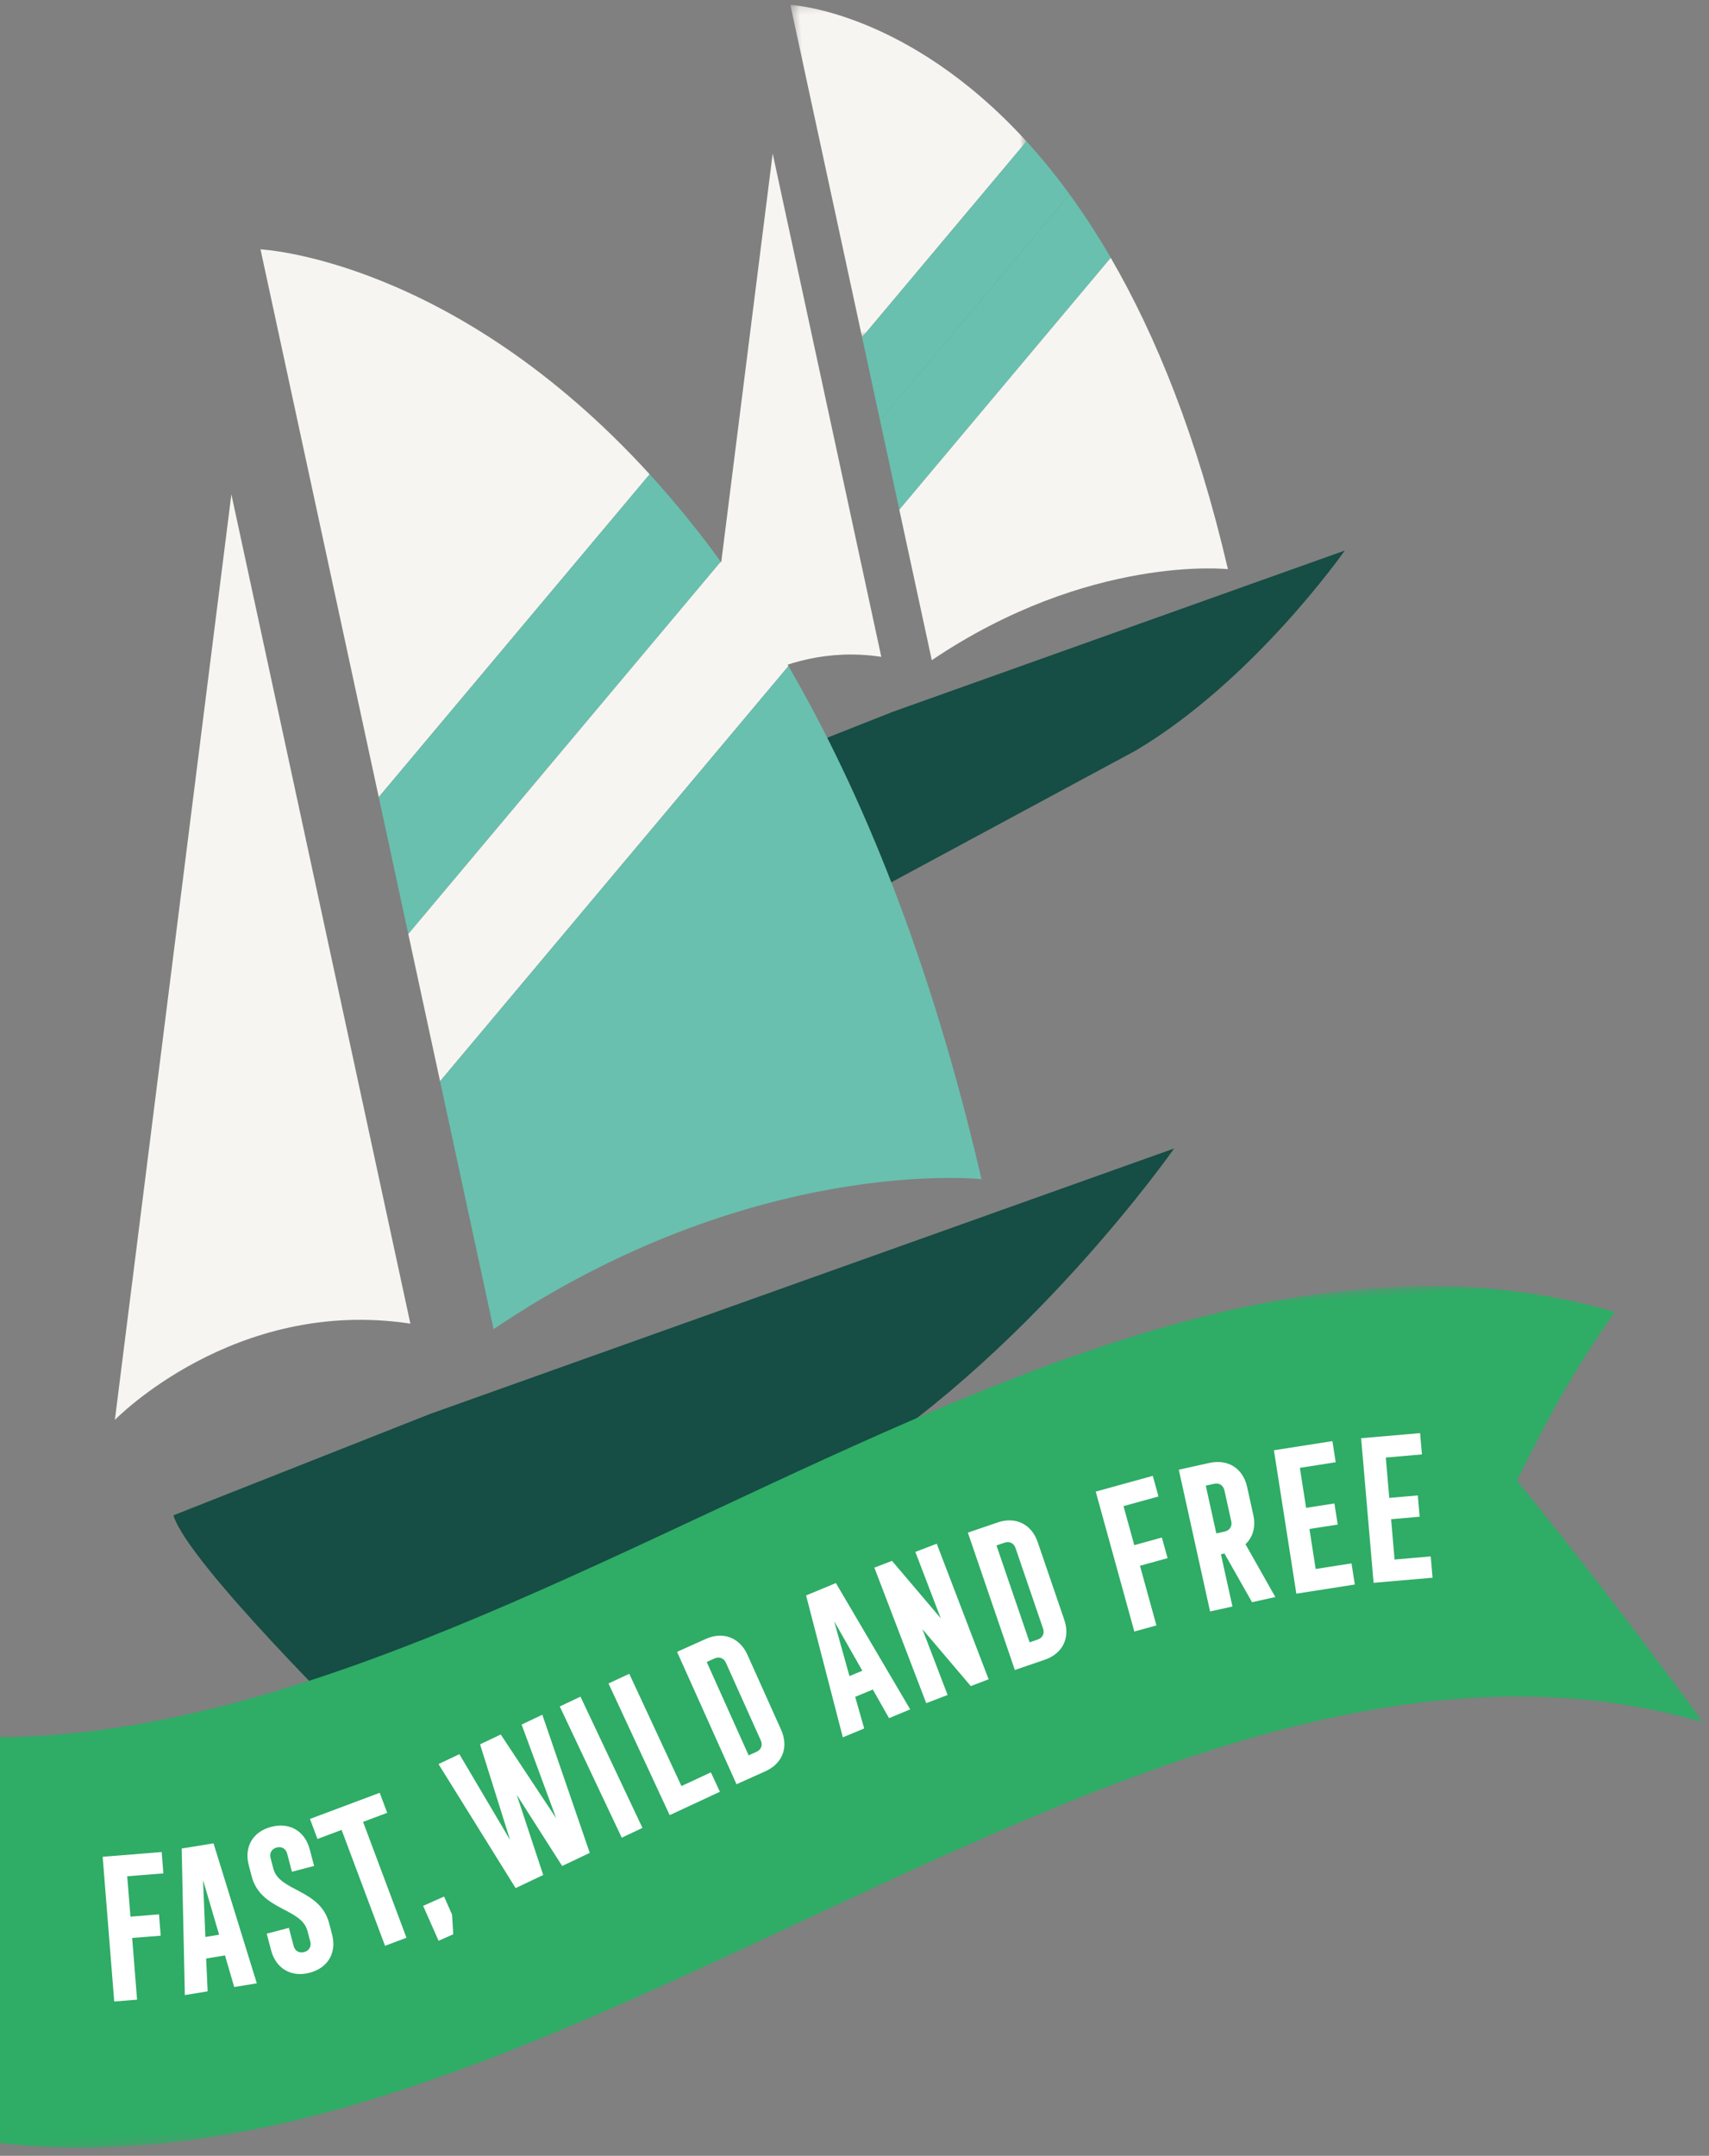 <svg width="203" height="256" viewBox="0 0 203 256" xmlns="http://www.w3.org/2000/svg" xmlns:xlink="http://www.w3.org/1999/xlink"><rect x="0" y="0" width="203" height="256" fill="#808080" stroke="none"/><defs><path id="a" d="M.432.208h26.853V40.18H.432z"/><path id="c" d="M0 .454h224.522V91.8H0z"/></defs><g fill="none" fill-rule="evenodd"><g transform="rotate(-4 52.503 -1337.62)"><mask id="b" fill="#fff"><use xlink:href="#a"/></mask><path d="M.432.208L6.18 40.18l21.104-21.848C14.198 1.817.432.208.432.208" fill="#F7F5F1" mask="url(#b)"/></g><path d="M121.933 16.79l-19.53 23.266 2.13 9.866 22.525-26.833a73.583 73.583 0 0 0-5.125-6.3" fill="#69C0AE"/><path d="M127.058 23.089L104.534 49.92l2.29 10.61 25.113-29.918a87.076 87.076 0 0 0-4.88-7.524" fill="#69C0AE"/><path d="M106.824 60.531l3.857 17.866c18.71-12.613 35.173-10.809 35.173-10.809-3.655-15.734-8.568-27.761-13.917-36.974L106.824 60.53z" fill="#F7F5F1"/><path d="M106.083 84.514l53.655-19.137S148.99 80.762 134.91 89.124l-33.916 18.277S88.61 95.222 87.604 91.813l18.48-7.299z" fill="#164D44"/><path d="M104.683 78L91.78 18.235l-8.398 66.702s8.607-8.873 21.301-6.937M30.945 29.612l14.044 65.047 32.18-38.338C53.76 30.674 30.945 29.61 30.945 29.61" fill="#F7F5F1"/><path d="M77.17 56.32L44.989 94.658l3.51 16.257 37.115-44.216A120.965 120.965 0 0 0 77.17 56.32" fill="#69C0AE"/><path d="M85.614 66.7l-37.115 44.215 3.774 17.483 41.382-49.3c-2.63-4.528-5.32-8.661-8.041-12.399" fill="#F7F5F1"/><path d="M52.273 128.397l6.356 29.439c30.83-20.783 57.959-17.81 57.959-17.81-6.024-25.928-14.12-45.745-22.934-60.927l-41.38 49.298z" fill="#69C0AE"/><path d="M51.053 167.917l88.412-31.534s-17.712 25.35-40.912 39.13l-55.886 30.116s-20.409-20.068-22.063-25.686l30.449-12.026z" fill="#164D44"/><path d="M48.745 157.182l-21.262-98.48-13.838 109.911s14.183-14.62 35.1-11.43" fill="#F7F5F1"/><g transform="rotate(-4 2359.792 447.441)"><mask id="d" fill="#fff"><use xlink:href="#c"/></mask><path d="M217.425 5.268C149.215-19.853 68.206 62.758 0 37.634c6.498 10.204 13.097 20.321 20.086 30.2C15.02 76.4 12.43 80.29 7.096 86.984 75.304 112.11 156.313 29.5 224.523 54.623c-6.498-10.207-13.104-20.319-20.086-30.201 5.06-8.57 7.652-12.456 12.989-19.153" fill="#2FAC66" mask="url(#d)"/></g><path fill="#FFF" d="M12.195 220.492l7.009-.561.202 2.532-4.296.345.385 4.793 3.391-.272.202 2.533-3.391.27.585 7.327-2.714.217zM26.027 229.747l-1.907-6.49.273 6.756 1.634-.266zm-4.447-10.234l3.783-.617 5.142 16.624-2.685.437-1.094-3.75-2.238.364.176 3.9-2.708.441-.376-17.4zM32.201 231.596l-.518-1.974 2.632-.691.564 2.15c.157.592.654.883 1.246.728.594-.156.884-.654.73-1.247l-.336-1.273c-.719-2.74-5.557-2.41-6.622-6.468l-.346-1.315c-.576-2.194.475-3.995 2.67-4.57 2.171-.571 3.999.497 4.569 2.669l.519 1.973-2.633.692-.565-2.15c-.155-.592-.654-.884-1.245-.728-.593.156-.884.654-.728 1.246l.333 1.273c.715 2.72 5.558 2.41 6.624 6.468l.345 1.317c.576 2.194-.475 3.993-2.669 4.57-2.171.57-4-.498-4.57-2.67M40.578 217.302l-2.867 1.075-.892-2.38 8.283-3.102.89 2.377-2.866 1.075 5.156 13.761-2.547.955zM50.26 226.32l2.49-1.103.945 2.136.144 2.343-1.742.77zM52.088 209.485l2.478-1.177 6.025 10.191-3.567-11.36 2.457-1.168 6.587 9.95-4.109-11.129 2.458-1.167 5.637 16.402-3.277 1.558-5.4-8.456 3.148 9.526-3.277 1.558zM66.49 202.641l2.462-1.162 7.361 15.584-2.46 1.162zM72.279 199.91l2.469-1.147 6.197 13.33 3.496-1.625 1.071 2.304-5.966 2.774zM89.857 208.029c.558-.251.764-.79.513-1.35l-4.144-9.226c-.25-.558-.79-.764-1.35-.514l-.93.419 4.98 11.088.93-.417zm-9.434-11.873l3.413-1.533c2.049-.92 4.027-.168 4.947 1.88l3.995 8.896c.929 2.07.188 4.018-1.88 4.947l-3.414 1.533-7.061-15.723zM102.43 198.397l-3.348-5.878 1.819 6.514 1.53-.636zm-6.68-8.939l3.54-1.469 8.825 14.998-2.513 1.042-1.926-3.398-2.095.869 1.068 3.755-2.535 1.052-4.364-16.849zM103.858 186.155l2.097-.803 5.789 6.817-3.016-7.879 2.542-.972 6.161 16.095-2.118.81-5.744-6.76 2.99 7.815-2.54.972zM123.264 194.694c.58-.198.833-.717.635-1.296l-3.274-9.572c-.198-.58-.716-.833-1.295-.635l-.966.33 3.934 11.504.966-.33zM114.966 182l3.541-1.212c2.125-.726 4.025.206 4.752 2.33l3.157 9.229c.734 2.146-.183 4.018-2.33 4.752l-3.54 1.211-5.58-16.31zM130.154 177.127l6.778-1.87.675 2.448-4.153 1.146 1.279 4.635 3.278-.905.677 2.449-3.28.904 1.955 7.084-2.624.724zM145.474 181.87c.598-.132.909-.618.777-1.216l-.811-3.676c-.133-.599-.62-.91-1.217-.778l-.997.22 1.252 5.67.996-.22zm-5.453-7.344l3.654-.806c2.193-.484 3.977.656 4.46 2.848l.734 3.322c.313 1.417-.04 2.657-.927 3.48l3.546 6.278-2.77.61-3.272-5.78-.421.094 1.37 6.2-2.659.587-3.715-16.833zM151.32 172.218l6.947-1.087.392 2.51-4.257.666.743 4.75 3.361-.525.392 2.509-3.36.526.742 4.75 4.257-.666.393 2.51-6.946 1.086zM161.678 170.786l7.004-.604.22 2.53-4.295.37.414 4.791 3.39-.292.217 2.53-3.388.293.411 4.79 4.294-.37.218 2.53-7.004.604z"/></g></svg>